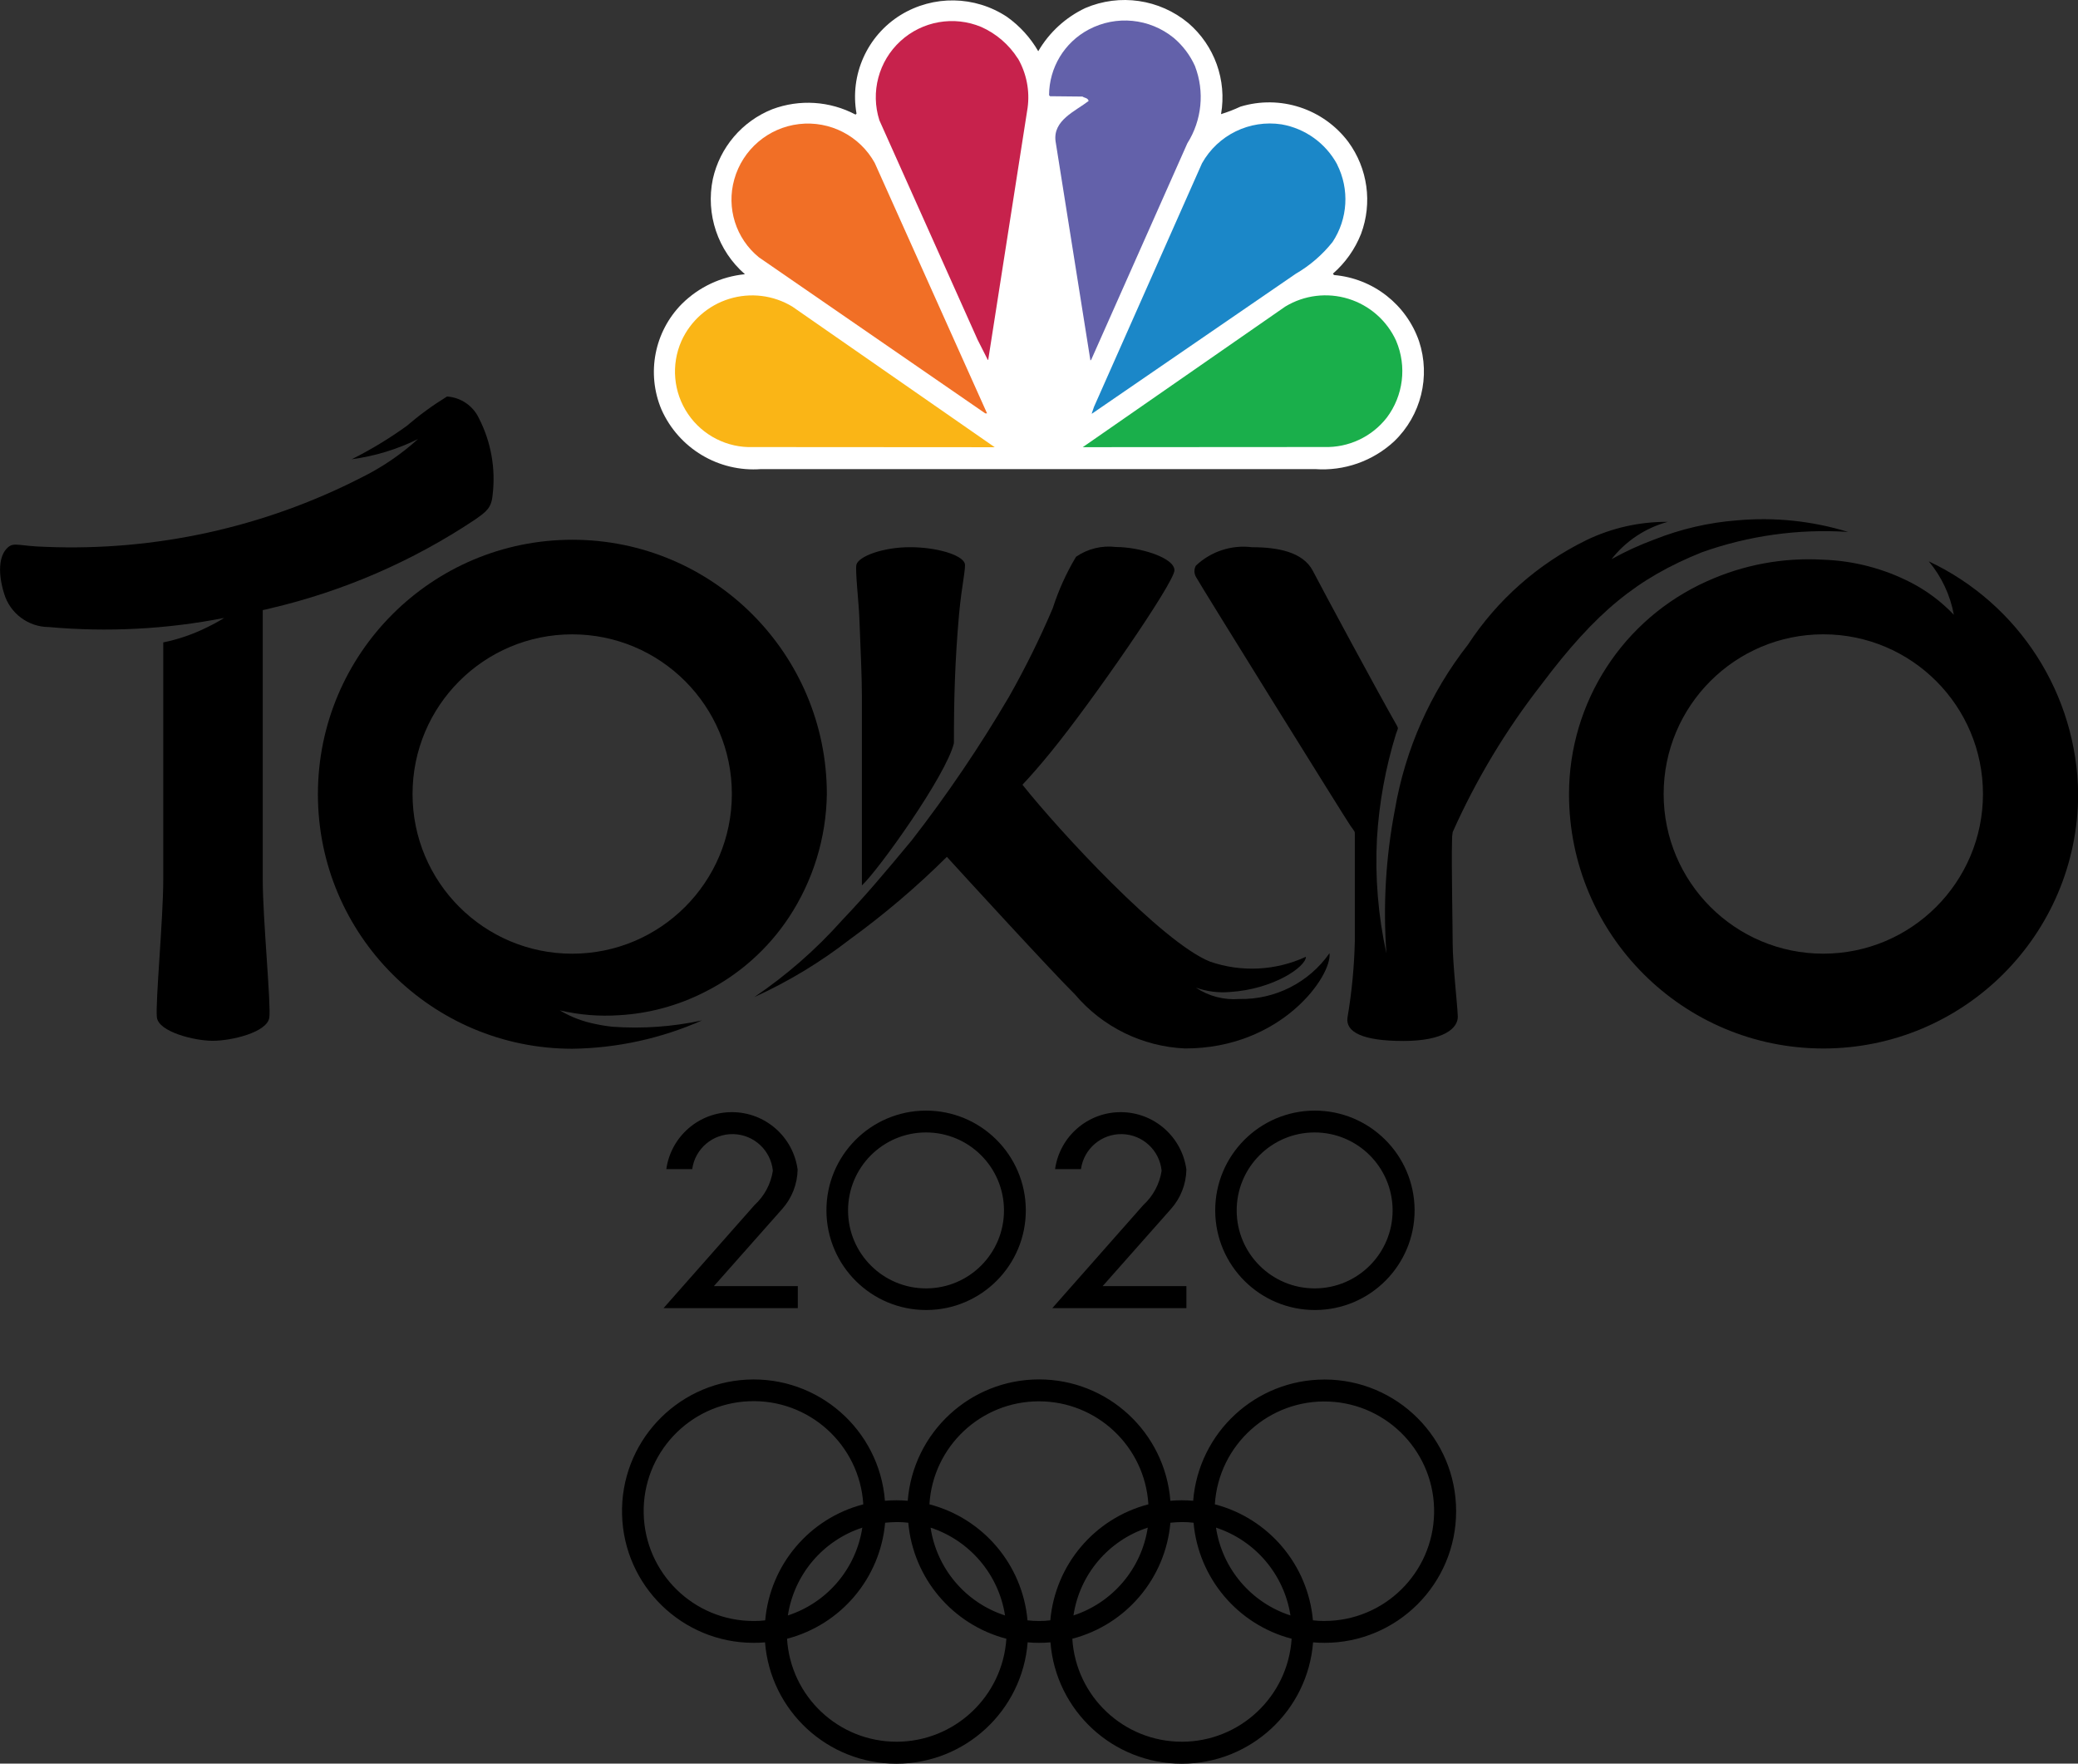<?xml version="1.0" encoding="UTF-8" standalone="no"?>
<!-- Created with Inkscape (http://www.inkscape.org/) -->

<svg
   xmlns:dc="http://purl.org/dc/elements/1.1/"
   xmlns:cc="http://creativecommons.org/ns#"
   xmlns:rdf="http://www.w3.org/1999/02/22-rdf-syntax-ns#"
   xmlns:svg="http://www.w3.org/2000/svg"
   xmlns="http://www.w3.org/2000/svg"
   xmlns:sodipodi="http://sodipodi.sourceforge.net/DTD/sodipodi-0.dtd"
   xmlns:inkscape="http://www.inkscape.org/namespaces/inkscape"
   width="1000"
   height="848.624"
   id="svg2"
   version="1.1"
   inkscape:version="0.48.5 r10040"
   sodipodi:docname="New document 1">
  <rect width="100%" height="100%" fill="#333333" stroke="none"/>
  <defs
     id="defs4">
    <style
       id="style19427">
      .cls-1 {
        fill: #fff;
      }

      .cls-2 {
        fill: #6361aa;
      }

      .cls-3 {
        fill: #c7224c;
      }

      .cls-4 {
        fill: #1b87c8;
      }

      .cls-5 {
        fill: #f16f26;
      }

      .cls-6 {
        fill: #1aaf4b;
      }

      .cls-7 {
        fill: #fab516;
      }
    </style>
  </defs>
  <sodipodi:namedview
     id="base"
     pagecolor="#ffffff"
     bordercolor="#666666"
     borderopacity="1.0"
     inkscape:pageopacity="0.0"
     inkscape:pageshadow="2"
     inkscape:zoom="0.23298616"
     inkscape:cx="816.13361"
     inkscape:cy="471.83596"
     inkscape:document-units="px"
     inkscape:current-layer="layer1"
     showgrid="false"
     fit-margin-top="0"
     fit-margin-left="0"
     fit-margin-right="0"
     fit-margin-bottom="0"
     inkscape:window-width="864"
     inkscape:window-height="679"
     inkscape:window-x="1050"
     inkscape:window-y="227"
     inkscape:window-maximized="0" />
  <g
     inkscape:label="Layer 1"
     inkscape:groupmode="layer"
     id="layer1"
     transform="translate(-722.913,-800.9)">
    <g
       transform="matrix(1.061,0,0,1.061,586.524,800.881)"
       style="fill:none;stroke:#000000;stroke-width:1;stroke-linecap:square;stroke-linejoin:bevel"
       id="g8">
      <g
         style="fill:#000000;fill-opacity:1;stroke:#000000;stroke-width:1;stroke-linecap:square;stroke-linejoin:miter;stroke-miterlimit:2;stroke-opacity:1"
         stroke-miterlimit="2"
         id="g10" />
      <g
         style="fill:#000000;fill-opacity:1;stroke:#000000;stroke-width:1;stroke-linecap:square;stroke-linejoin:miter;stroke-miterlimit:2;stroke-opacity:1"
         stroke-miterlimit="2"
         id="g12" />
      <g
         style="fill:#000000;fill-opacity:1;stroke:#000000;stroke-width:1;stroke-linecap:square;stroke-linejoin:miter;stroke-miterlimit:2;stroke-opacity:1"
         stroke-miterlimit="2"
         id="g14" />
      <g
         style="fill:#000000;fill-opacity:1;stroke:#000000;stroke-width:1;stroke-linecap:square;stroke-linejoin:miter;stroke-miterlimit:2;stroke-opacity:1"
         stroke-miterlimit="2"
         id="g16" />
      <g
         style="fill:#000000;fill-opacity:1;stroke:#000000;stroke-width:1;stroke-linecap:square;stroke-linejoin:miter;stroke-miterlimit:2;stroke-opacity:1"
         stroke-miterlimit="2"
         transform="matrix(11.594,0,0,11.594,128.586,0)"
         id="g18" />
      <g
         style="fill:#000000;fill-opacity:1;stroke:#000000;stroke-width:1;stroke-linecap:square;stroke-linejoin:miter;stroke-miterlimit:2;stroke-opacity:1"
         stroke-miterlimit="2"
         transform="matrix(11.594,0,0,11.594,129.154,0.696)"
         id="g20" />
      <g
         style="fill:#000000;fill-opacity:1;stroke:#000000;stroke-width:1;stroke-linecap:square;stroke-linejoin:miter;stroke-miterlimit:2;stroke-opacity:1"
         stroke-miterlimit="2"
         transform="matrix(11.594,0,0,11.594,425.223,0)"
         id="g22" />
      <g
         style="fill:#ffffff;fill-opacity:1;stroke:none"
         transform="matrix(11.594,0,0,11.594,-4228.63,0.696)"
         id="g24">
        <path
           style="fill-rule:nonzero"
           inkscape:connector-curvature="0"
           vector-effect="none"
           d="m 416.43,1.945 c 0.429,-0.736 1.071,-1.325 1.842,-1.689 1.346,-0.576 2.902,-0.349 4.028,0.587 1.026,0.879 1.512,2.233 1.281,3.563 0.259,-0.08 0.512,-0.178 0.758,-0.293 1.556,-0.472 3.241,0.078 4.219,1.377 0.763,1.039 0.951,2.392 0.5,3.6 -0.237,0.599 -0.614,1.132 -1.1,1.555 L 428,10.7 c 1.523,0.13 2.826,1.144 3.327,2.588 0.457,1.382 0.08,2.904 -0.969,3.913 -0.837,0.778 -1.96,1.173 -3.1,1.09 l -21.669,0 c -1.663,0.126 -3.224,-0.809 -3.9,-2.333 -0.593,-1.412 -0.278,-3.042 0.8,-4.13 0.664,-0.659 1.535,-1.069 2.466,-1.16 -1.061,-0.924 -1.541,-2.348 -1.255,-3.726 0.276,-1.238 1.147,-2.259 2.326,-2.728 1.066,-0.399 2.251,-0.323 3.257,0.21 l 0.038,-0.038 c -0.27,-1.517 0.413,-3.045 1.723,-3.856 1.283,-0.788 2.906,-0.761 4.162,0.07 0.5,0.355 0.917,0.814 1.224,1.345"
           id="path26" />
      </g>
      <g
         style="fill:#000000;fill-opacity:1;stroke:#000000;stroke-width:1;stroke-linecap:square;stroke-linejoin:miter;stroke-miterlimit:2;stroke-opacity:1"
         stroke-miterlimit="2"
         transform="matrix(11.594,0,0,11.594,425.223,0)"
         id="g28" />
      <g
         style="fill:#6361aa;fill-opacity:1;stroke:none"
         transform="matrix(11.594,0,0,11.594,-6862.17,-135.849)"
         id="g30">
        <path
           style="fill-rule:nonzero"
           inkscape:connector-curvature="0"
           vector-effect="none"
           d="m 649.71,14.309 c 0.381,0.996 0.269,2.113 -0.3,3.015 l -3.76,8.464 -0.032,0.032 -1.364,-8.578 c -0.108,-0.822 0.778,-1.173 1.294,-1.574 -0.026,-0.121 -0.159,-0.115 -0.242,-0.172 L 644.038,15.483 644,15.443 c 0.003,-1.076 0.598,-2.063 1.549,-2.568 1.073,-0.571 2.384,-0.443 3.327,0.325 0.358,0.302 0.644,0.681 0.835,1.109"
           id="path32" />
      </g>
      <g
         style="fill:#000000;fill-opacity:1;stroke:#000000;stroke-width:1;stroke-linecap:square;stroke-linejoin:miter;stroke-miterlimit:2;stroke-opacity:1"
         stroke-miterlimit="2"
         transform="matrix(11.594,0,0,11.594,425.223,0)"
         id="g34" />
      <g
         style="fill:#c7224c;fill-opacity:1;stroke:none"
         transform="matrix(11.594,0,0,11.594,-5707.35,-140.614)"
         id="g36">
        <path
           style="fill-rule:nonzero"
           inkscape:connector-curvature="0"
           vector-effect="none"
           d="m 543.179,14.42 c 0.335,0.584 0.468,1.264 0.376,1.931 l -1.536,9.827 c 0.006,0.019 -0.006,0.025 -0.019,0.032 l -0.4,-0.79 -3.843,-8.585 c -0.352,-1.105 -0.03,-2.314 0.825,-3.098 0.855,-0.784 2.087,-1 3.158,-0.554 0.589,0.262 1.088,0.692 1.434,1.236"
           id="path38" />
      </g>
      <g
         style="fill:#000000;fill-opacity:1;stroke:#000000;stroke-width:1;stroke-linecap:square;stroke-linejoin:miter;stroke-miterlimit:2;stroke-opacity:1"
         stroke-miterlimit="2"
         transform="matrix(11.594,0,0,11.594,425.223,0)"
         id="g40" />
      <g
         style="fill:#1b87c8;fill-opacity:1;stroke:none"
         transform="matrix(11.594,0,0,11.594,-7146.59,-823.084)"
         id="g42">
        <path
           style="fill-rule:nonzero"
           inkscape:connector-curvature="0"
           vector-effect="none"
           d="m 679.8,77.426 c 0.49,0.97 0.422,2.128 -0.178,3.034 -0.398,0.5 -0.887,0.922 -1.44,1.243 l -7.966,5.468 -0.016,0 0.089,-0.261 4.225,-9.528 c 0.619,-1.108 1.862,-1.716 3.117,-1.523 0.926,0.163 1.726,0.741 2.173,1.568"
           id="path44" />
      </g>
      <g
         style="fill:#000000;fill-opacity:1;stroke:#000000;stroke-width:1;stroke-linecap:square;stroke-linejoin:miter;stroke-miterlimit:2;stroke-opacity:1"
         stroke-miterlimit="2"
         transform="matrix(11.594,0,0,11.594,425.223,0)"
         id="g46" />
      <g
         style="fill:#f16f26;fill-opacity:1;stroke:none"
         transform="matrix(11.594,0,0,11.594,-4745.72,-824.615)"
         id="g48">
        <path
           style="fill-rule:nonzero"
           inkscape:connector-curvature="0"
           vector-effect="none"
           d="m 454.636,77.506 4.391,9.789 -0.07,0 -8.857,-6.105 c -0.899,-0.733 -1.277,-1.93 -0.962,-3.046 0.327,-1.17 1.33,-2.025 2.536,-2.165 1.207,-0.14 2.378,0.464 2.964,1.528"
           id="path50" />
      </g>
      <g
         style="fill:#000000;fill-opacity:1;stroke:#000000;stroke-width:1;stroke-linecap:square;stroke-linejoin:miter;stroke-miterlimit:2;stroke-opacity:1"
         stroke-miterlimit="2"
         transform="matrix(11.594,0,0,11.594,425.223,0)"
         id="g52" />
      <g
         style="fill:#1aaf4b;fill-opacity:1;stroke:none"
         transform="matrix(11.594,0,0,11.594,-7086.88,-1968.45)"
         id="g54">
        <path
           style="fill-rule:nonzero"
           inkscape:connector-curvature="0"
           vector-effect="none"
           d="m 676.962,183.122 c 0.421,0.994 0.28,2.138 -0.37,3 -0.586,0.75 -1.495,1.176 -2.447,1.147 l -9.445,0.006 7.922,-5.5 c 0.743,-0.45 1.643,-0.56 2.472,-0.303 0.83,0.257 1.51,0.857 1.868,1.648"
           id="path56" />
      </g>
      <g
         style="fill:#000000;fill-opacity:1;stroke:#000000;stroke-width:1;stroke-linecap:square;stroke-linejoin:miter;stroke-miterlimit:2;stroke-opacity:1"
         stroke-miterlimit="2"
         transform="matrix(11.594,0,0,11.594,425.223,0)"
         id="g58" />
      <g
         style="fill:#fab516;fill-opacity:1;stroke:none"
         transform="matrix(11.594,0,0,11.594,-4369.99,-1968.45)"
         id="g60">
        <path
           style="fill-rule:nonzero"
           inkscape:connector-curvature="0"
           vector-effect="none"
           d="m 414.664,183.122 c -0.412,0.932 -0.316,2.01 0.256,2.853 0.571,0.844 1.537,1.334 2.555,1.296 l 9.445,0.006 -7.916,-5.5 c -0.743,-0.45 -1.643,-0.56 -2.472,-0.303 -0.83,0.257 -1.51,0.857 -1.868,1.648"
           id="path62" />
      </g>
      <g
         style="fill:#000000;fill-opacity:1;stroke:#000000;stroke-width:1;stroke-linecap:square;stroke-linejoin:miter;stroke-miterlimit:2;stroke-opacity:1"
         stroke-miterlimit="2"
         transform="matrix(11.594,0,0,11.594,425.223,0)"
         id="g64" />
      <g
         style="fill:#000000;fill-opacity:1;stroke:#000000;stroke-width:1;stroke-linecap:square;stroke-linejoin:miter;stroke-miterlimit:2;stroke-opacity:1"
         stroke-miterlimit="2"
         transform="matrix(11.594,0,0,11.594,129.154,0.696)"
         id="g66" />
      <g
         style="fill:#000000;fill-opacity:1;stroke:none"
         transform="matrix(11.594,0,0,11.594,-4015.92,-9193.3)"
         id="g68">
        <path
           style="fill-rule:nonzero"
           inkscape:connector-curvature="0"
           vector-effect="none"
           d="m 409.281,846.9 c -2.686,10e-4 -4.922,2.064 -5.137,4.742 -0.147,-0.013 -0.3,-0.019 -0.446,-0.019 -0.146,0 -0.3,0.006 -0.446,0.019 -0.212,-2.68 -2.449,-4.747 -5.137,-4.747 -2.688,0 -4.925,2.067 -5.137,4.747 -0.147,-0.013 -0.3,-0.019 -0.446,-0.019 -0.146,0 -0.3,0.006 -0.446,0.019 -0.22,-2.783 -2.617,-4.884 -5.405,-4.738 -2.788,0.147 -4.952,2.487 -4.879,5.278 0.072,2.791 2.355,5.016 5.147,5.017 0.153,0 0.3,-0.006 0.446,-0.019 0.212,2.68 2.448,4.747 5.137,4.747 2.689,0 4.925,-2.067 5.137,-4.747 0.147,0.013 0.293,0.019 0.446,0.019 0.153,0 0.3,-0.006 0.446,-0.019 0.212,2.68 2.448,4.747 5.137,4.747 2.689,0 4.925,-2.067 5.137,-4.747 0.147,0.013 0.3,0.019 0.446,0.019 2.844,0 5.15,-2.306 5.15,-5.15 0,-2.844 -2.306,-5.15 -5.15,-5.15 l 0,10e-4 m -22.325,9.445 c -2.342,0.005 -4.257,-1.865 -4.308,-4.206 -0.051,-2.342 1.781,-4.293 4.121,-4.39 2.339,-0.097 4.327,1.696 4.47,4.033 -2.11,0.548 -3.647,2.366 -3.837,4.538 -0.148,0.018 -0.297,0.026 -0.446,0.025 l 0,0 m 4.245,-3.652 c -0.244,1.604 -1.371,2.933 -2.913,3.435 0.246,-1.602 1.371,-2.93 2.912,-3.435 l 0.001,0 m 1.338,8.374 c -2.268,0 -4.144,-1.765 -4.283,-4.028 2.109,-0.55 3.645,-2.367 3.837,-4.538 0.147,-0.013 0.3,-0.026 0.453,-0.026 0.151,-10e-4 0.303,0.008 0.453,0.026 0.194,2.171 1.729,3.986 3.837,4.538 -0.149,2.264 -2.028,4.026 -4.297,4.029 l 0,-10e-4 m 1.332,-8.374 c 1.539,0.507 2.665,1.834 2.913,3.435 -1.544,-0.5 -2.671,-1.831 -2.913,-3.435 l 0,0 m 4.245,3.652 c -0.151,10e-4 -0.303,-0.008 -0.453,-0.026 -0.194,-2.17 -1.729,-3.986 -3.837,-4.538 0.138,-2.264 2.015,-4.029 4.283,-4.029 2.268,0 4.145,1.765 4.283,4.029 -2.109,0.55 -3.645,2.367 -3.837,4.538 -0.146,0.019 -0.293,0.027 -0.44,0.026 l 10e-4,0 m 4.251,-3.652 c -0.243,1.601 -1.367,2.93 -2.906,3.435 0.24,-1.602 1.365,-2.932 2.905,-3.435 l 0.001,0 m 1.332,8.374 c -2.268,0 -4.144,-1.765 -4.283,-4.028 2.109,-0.55 3.645,-2.367 3.837,-4.538 0.147,-0.013 0.3,-0.026 0.453,-0.026 0.151,-10e-4 0.303,0.008 0.453,0.026 0.194,2.171 1.729,3.986 3.837,4.538 -0.147,2.265 -2.026,4.027 -4.296,4.029 l -10e-4,-10e-4 m 1.338,-8.374 c 1.54,0.507 2.665,1.834 2.913,3.435 -1.543,-0.501 -2.671,-1.831 -2.913,-3.435 l 0,0 m 4.245,3.652 c -0.151,10e-4 -0.303,-0.008 -0.453,-0.026 -0.194,-2.171 -1.729,-3.986 -3.837,-4.538 0.147,-2.331 2.13,-4.116 4.463,-4.019 2.333,0.097 4.161,2.041 4.114,4.376 -0.048,2.335 -1.953,4.204 -4.288,4.206 l 10e-4,10e-4"
           id="path70" />
      </g>
      <g
         style="fill:#000000;fill-opacity:1;stroke:#000000;stroke-width:1;stroke-linecap:square;stroke-linejoin:miter;stroke-miterlimit:2;stroke-opacity:1"
         stroke-miterlimit="2"
         transform="matrix(11.594,0,0,11.594,129.154,0.696)"
         id="g72" />
      <g
         style="fill:#000000;fill-opacity:1;stroke:#000000;stroke-width:1;stroke-linecap:square;stroke-linejoin:miter;stroke-miterlimit:2;stroke-opacity:1"
         stroke-miterlimit="2"
         transform="matrix(11.594,0,0,11.594,128.586,179.861)"
         id="g74" />
      <g
         style="fill:#000000;fill-opacity:1;stroke:none"
         transform="matrix(11.594,0,0,11.594,129.154,-2641.58)"
         id="g76">
        <path
           style="fill-rule:nonzero"
           inkscape:connector-curvature="0"
           vector-effect="none"
           d="m 18.685,244.206 c -0.229,-0.491 -0.708,-0.818 -1.249,-0.854 -0.557,0.342 -1.085,0.728 -1.581,1.154 -0.68,0.49 -1.398,0.925 -2.148,1.3 0.902,-0.12 1.778,-0.387 2.594,-0.79 -0.671,0.607 -1.424,1.118 -2.237,1.517 -3.808,1.944 -8.054,2.874 -12.326,2.7 -1.02,-0.025 -1.236,-0.191 -1.472,0.013 -0.389,0.331 -0.389,1.064 -0.159,1.81 0.23,0.777 0.943,1.311 1.753,1.314 2.291,0.206 4.6,0.086 6.858,-0.357 -0.21,0.131 -0.427,0.25 -0.65,0.357 -0.549,0.276 -1.132,0.478 -1.734,0.6 l 0,9.3 c 0,1.491 -0.312,4.8 -0.249,5.366 0.063,0.566 1.459,0.918 2.186,0.918 0.727,0 2.116,-0.325 2.211,-0.9 0.076,-0.465 -0.255,-3.881 -0.255,-5.379 l 0,-10.568 c 0.089,-0.019 0.185,-0.038 0.28,-0.064 2.864,-0.668 5.584,-1.847 8.03,-3.48 0.427,-0.3 0.637,-0.446 0.682,-0.962 0.124,-1.029 -0.061,-2.072 -0.534,-2.995 l 0,0"
           id="path78" />
      </g>
      <g
         style="fill:#000000;fill-opacity:1;stroke:#000000;stroke-width:1;stroke-linecap:square;stroke-linejoin:miter;stroke-miterlimit:2;stroke-opacity:1"
         stroke-miterlimit="2"
         transform="matrix(11.594,0,0,11.594,128.586,179.861)"
         id="g80" />
      <g
         style="fill:#000000;fill-opacity:1;stroke:none"
         transform="matrix(11.594,0,0,11.594,-1988.16,-3596.31)"
         id="g82">
        <path
           style="fill-rule:nonzero"
           inkscape:connector-curvature="0"
           vector-effect="none"
           d="m 213.431,346.073 c -0.826,1.249 -1.967,2.259 -3.307,2.927 -1.037,0.527 -2.172,0.834 -3.333,0.9 -0.781,0.053 -1.565,-0.011 -2.326,-0.191 0.432,0.258 0.906,0.439 1.4,0.535 0.223,0.049 0.449,0.085 0.676,0.108 1.17,0.083 2.346,-10e-4 3.493,-0.249 -1.599,0.707 -3.325,1.085 -5.073,1.109 -5.498,0 -9.955,-4.457 -9.955,-9.955 0,-5.498 4.457,-9.955 9.955,-9.955 5.498,0 9.955,4.457 9.955,9.955 -0.026,1.714 -0.541,3.385 -1.485,4.816 l 0,0 m -2.231,-4.825 c 0,-3.45 -2.796,-6.246 -6.246,-6.246 -3.45,0 -6.246,2.796 -6.246,6.246 0,3.45 2.796,6.246 6.246,6.246 3.449,-0.001 6.244,-2.796 6.246,-6.245 l 0,-0.001"
           id="path84" />
      </g>
      <g
         style="fill:#000000;fill-opacity:1;stroke:#000000;stroke-width:1;stroke-linecap:square;stroke-linejoin:miter;stroke-miterlimit:2;stroke-opacity:1"
         stroke-miterlimit="2"
         transform="matrix(11.594,0,0,11.594,128.586,179.861)"
         id="g86" />
      <g
         style="fill:#000000;fill-opacity:1;stroke:none"
         transform="matrix(11.594,0,0,11.594,-5575.09,-3646.25)"
         id="g88">
        <path
           style="fill-rule:nonzero"
           inkscape:connector-curvature="0"
           vector-effect="none"
           d="m 527.54,335.9 c 1.026,0 2.02,0.287 2.148,0.631 0.057,0.153 -0.121,0.873 -0.223,2.008 -0.159,1.8 -0.2,3.257 -0.2,5.028 -0.3,1.256 -2.951,4.965 -3.6,5.564 l 0,-7.425 c 0,-0.739 -0.051,-1.81 -0.1,-3.053 -0.019,-0.542 -0.166,-1.848 -0.115,-2.065 0.082,-0.337 1.063,-0.688 2.09,-0.688"
           id="path90" />
      </g>
      <g
         style="fill:#000000;fill-opacity:1;stroke:#000000;stroke-width:1;stroke-linecap:square;stroke-linejoin:miter;stroke-miterlimit:2;stroke-opacity:1"
         stroke-miterlimit="2"
         transform="matrix(11.594,0,0,11.594,128.586,179.861)"
         id="g92" />
      <g
         style="fill:#000000;fill-opacity:1;stroke:none"
         transform="matrix(11.594,0,0,11.594,-4896.28,-3645.16)"
         id="g94">
        <path
           style="fill-rule:nonzero"
           inkscape:connector-curvature="0"
           vector-effect="none"
           d="m 485.41,351.688 c -0.804,1.149 -2.129,1.821 -3.531,1.791 -0.601,0.047 -1.2,-0.11 -1.7,-0.446 0.428,0.153 0.885,0.212 1.338,0.172 1.714,-0.108 2.976,-0.994 2.97,-1.377 -1.178,0.544 -2.52,0.613 -3.747,0.191 -1.88,-0.746 -5.946,-5.162 -7.342,-6.921 0.319,-0.338 0.688,-0.758 1.134,-1.307 1.625,-1.995 4.812,-6.609 4.812,-7.081 0,-0.5 -1.377,-0.911 -2.282,-0.911 -0.552,-0.069 -1.11,0.067 -1.568,0.382 -0.379,0.634 -0.685,1.31 -0.911,2.014 -0.505,1.187 -1.078,2.345 -1.714,3.467 -1.145,1.949 -2.414,3.822 -3.8,5.608 -1.122,1.351 -1.829,2.186 -2.734,3.136 -1.014,1.138 -2.166,2.146 -3.429,3 1.329,-0.604 2.582,-1.361 3.735,-2.256 1.348,-0.978 2.618,-2.058 3.8,-3.231 0.631,0.695 4.123,4.506 5.009,5.379 1.078,1.275 2.64,2.042 4.308,2.116 3.778,0.003 5.754,-2.84 5.652,-3.726"
           id="path96" />
      </g>
      <g
         style="fill:#000000;fill-opacity:1;stroke:#000000;stroke-width:1;stroke-linecap:square;stroke-linejoin:miter;stroke-miterlimit:2;stroke-opacity:1"
         stroke-miterlimit="2"
         transform="matrix(11.594,0,0,11.594,128.586,179.861)"
         id="g98" />
      <g
         style="fill:#000000;fill-opacity:1;stroke:none"
         transform="matrix(11.594,0,0,11.594,-7830.52,-3459.91)"
         id="g100">
        <path
           style="fill-rule:nonzero"
           inkscape:connector-curvature="0"
           vector-effect="none"
           d="m 735.46,319.829 c 0.994,0 1.995,0.178 2.384,0.93 0.389,0.752 2.549,4.761 3.289,6.055 0.064,0.115 0.032,0.108 -0.038,0.312 -0.412,1.332 -0.663,2.708 -0.746,4.1 -0.079,1.507 0.046,3.019 0.37,4.493 -0.136,-1.88 -0.025,-3.77 0.331,-5.621 0.404,-2.358 1.387,-4.578 2.862,-6.462 1.146,-1.75 2.742,-3.159 4.621,-4.079 0.995,-0.482 2.087,-0.728 3.193,-0.72 -0.872,0.236 -1.644,0.748 -2.2,1.459 0.54,-0.3 1.102,-0.558 1.682,-0.771 1.029,-0.408 2.114,-0.66 3.218,-0.746 1.467,-0.133 2.945,0.02 4.353,0.452 -1.944,-0.127 -3.894,0.145 -5.729,0.8 -2.524,1.02 -4.13,2.32 -6.278,5.181 -1.382,1.773 -2.545,3.708 -3.461,5.761 -0.019,0.114 -0.028,0.229 -0.025,0.344 -0.026,0.9 0.025,3.371 0.025,4.015 0,0.784 0.185,2.39 0.2,2.849 0.015,0.459 -0.542,0.962 -2.135,0.962 -1.593,0 -2.263,-0.351 -2.18,-0.918 0.168,-0.988 0.264,-1.987 0.287,-2.989 l 0,-4.194 c 0,-0.1 0,-0.077 -0.172,-0.319 -0.172,-0.242 -5.876,-9.42 -6.035,-9.719 -0.085,-0.137 -0.09,-0.31 -0.013,-0.452 0.587,-0.557 1.393,-0.823 2.197,-0.723"
           id="path102" />
      </g>
      <g
         style="fill:#000000;fill-opacity:1;stroke:#000000;stroke-width:1;stroke-linecap:square;stroke-linejoin:miter;stroke-miterlimit:2;stroke-opacity:1"
         stroke-miterlimit="2"
         transform="matrix(11.594,0,0,11.594,128.586,179.861)"
         id="g104" />
      <g
         style="fill:#000000;fill-opacity:1;stroke:none"
         transform="matrix(11.594,0,0,11.594,-10328.3,-3727.3)"
         id="g106">
        <path
           style="fill-rule:nonzero"
           inkscape:connector-curvature="0"
           vector-effect="none"
           d="m 973.255,362.5 c -5.499,0.002 -9.957,-4.456 -9.955,-9.955 0.003,-3.596 2.117,-6.855 5.4,-8.323 1.428,-0.646 2.992,-0.935 4.557,-0.841 1.191,0.042 2.357,0.347 3.416,0.892 0.627,0.323 1.196,0.75 1.682,1.262 -0.141,-0.77 -0.479,-1.49 -0.981,-2.09 3.533,1.664 5.803,5.202 5.844,9.107 -0.014,5.494 -4.469,9.942 -9.963,9.948 l 0,0 m 6.239,-9.955 c 0,-3.45 -2.796,-6.246 -6.246,-6.246 -3.45,0 -6.246,2.796 -6.246,6.246 0,3.45 2.796,6.246 6.246,6.246 3.448,-10e-4 6.244,-2.796 6.246,-6.244 l 0,-0.002"
           id="path108" />
      </g>
      <g
         style="fill:#000000;fill-opacity:1;stroke:#000000;stroke-width:1;stroke-linecap:square;stroke-linejoin:miter;stroke-miterlimit:2;stroke-opacity:1"
         stroke-miterlimit="2"
         transform="matrix(11.594,0,0,11.594,128.586,179.861)"
         id="g110" />
      <g
         style="fill:#000000;fill-opacity:1;stroke:#000000;stroke-width:1;stroke-linecap:square;stroke-linejoin:miter;stroke-miterlimit:2;stroke-opacity:1"
         stroke-miterlimit="2"
         transform="matrix(11.594,0,0,11.594,129.154,0.696)"
         id="g112" />
      <g
         style="fill:#000000;fill-opacity:1;stroke:#000000;stroke-width:1;stroke-linecap:square;stroke-linejoin:miter;stroke-miterlimit:2;stroke-opacity:1"
         stroke-miterlimit="2"
         transform="matrix(11.594,0,0,11.594,429.594,503.838)"
         id="g114" />
      <g
         style="fill:#000000;fill-opacity:1;stroke:none"
         transform="matrix(11.594,0,0,11.594,-7968.32,-7401.08)"
         id="g116">
        <path
           style="fill-rule:nonzero"
           inkscape:connector-curvature="0"
           vector-effect="none"
           d="m 753.707,685.687 c 0.007,2.153 -1.733,3.904 -3.886,3.912 -2.153,0.008 -3.905,-1.73 -3.914,-3.883 -0.009,-2.153 1.728,-3.907 3.881,-3.917 2.155,-0.007 3.909,1.733 3.919,3.888 m -3.919,-3.034 c -1.685,0.005 -3.046,1.375 -3.041,3.059 0.005,1.685 1.375,3.046 3.06,3.041 1.684,-0.005 3.045,-1.375 3.04,-3.06 -0.007,-1.684 -1.375,-3.044 -3.059,-3.04"
           id="path118" />
      </g>
      <g
         style="fill:#000000;fill-opacity:1;stroke:#000000;stroke-width:1;stroke-linecap:square;stroke-linejoin:miter;stroke-miterlimit:2;stroke-opacity:1"
         stroke-miterlimit="2"
         transform="matrix(11.594,0,0,11.594,429.594,503.838)"
         id="g120" />
      <g
         style="fill:#000000;fill-opacity:1;stroke:none"
         transform="matrix(11.594,0,0,11.594,-6883.88,-7411.94)"
         id="g122">
        <path
           style="fill-rule:nonzero"
           inkscape:connector-curvature="0"
           vector-effect="none"
           d="m 651.245,689.607 0,0.854 -5.245,0 3.556,-4.028 c 0.387,-0.353 0.641,-0.827 0.72,-1.345 -0.079,-0.801 -0.744,-1.416 -1.549,-1.433 -0.805,-0.016 -1.495,0.572 -1.606,1.369 l -1.013,0 c 0.182,-1.282 1.282,-2.233 2.577,-2.228 1.295,0.005 2.387,0.964 2.56,2.247 -0.011,0.57 -0.225,1.117 -0.605,1.542 l -2.67,3.015 3.276,0 -10e-4,0.007"
           id="path124" />
      </g>
      <g
         style="fill:#000000;fill-opacity:1;stroke:#000000;stroke-width:1;stroke-linecap:square;stroke-linejoin:miter;stroke-miterlimit:2;stroke-opacity:1"
         stroke-miterlimit="2"
         transform="matrix(11.594,0,0,11.594,429.594,503.838)"
         id="g126" />
      <g
         style="fill:#000000;fill-opacity:1;stroke:none"
         transform="matrix(11.594,0,0,11.594,-5377.17,-7401.08)"
         id="g128">
        <path
           style="fill-rule:nonzero"
           inkscape:connector-curvature="0"
           vector-effect="none"
           d="m 515.007,685.687 c 0.007,2.153 -1.733,3.904 -3.885,3.912 -2.153,0.008 -3.905,-1.73 -3.915,-3.883 -0.01,-2.153 1.727,-3.906 3.88,-3.917 2.156,-0.008 3.91,1.732 3.92,3.888 m -3.913,-3.034 c -1.685,0.005 -3.046,1.375 -3.041,3.059 0.005,1.685 1.375,3.046 3.06,3.041 1.684,-0.005 3.046,-1.375 3.04,-3.06 -0.007,-1.684 -1.375,-3.044 -3.059,-3.04"
           id="path130" />
      </g>
      <g
         style="fill:#000000;fill-opacity:1;stroke:#000000;stroke-width:1;stroke-linecap:square;stroke-linejoin:miter;stroke-miterlimit:2;stroke-opacity:1"
         stroke-miterlimit="2"
         transform="matrix(11.594,0,0,11.594,429.594,503.838)"
         id="g132" />
      <g
         style="fill:#000000;fill-opacity:1;stroke:none"
         transform="matrix(11.594,0,0,11.594,-4292.72,-7411.94)"
         id="g134">
        <path
           style="fill-rule:nonzero"
           inkscape:connector-curvature="0"
           vector-effect="none"
           d="m 412.552,689.607 0,0.854 -5.252,0 3.556,-4.028 c 0.387,-0.353 0.641,-0.827 0.72,-1.345 -0.079,-0.801 -0.744,-1.416 -1.549,-1.433 -0.805,-0.016 -1.495,0.572 -1.606,1.369 l -1.013,0 c 0.182,-1.282 1.282,-2.233 2.577,-2.228 1.295,0.005 2.387,0.964 2.56,2.247 -0.011,0.57 -0.225,1.117 -0.605,1.542 l -2.67,3.015 3.282,0 0,0.007"
           id="path136" />
      </g>
      <g
         style="fill:#000000;fill-opacity:1;stroke:#000000;stroke-width:1;stroke-linecap:square;stroke-linejoin:miter;stroke-miterlimit:2;stroke-opacity:1"
         stroke-miterlimit="2"
         transform="matrix(11.594,0,0,11.594,429.594,503.838)"
         id="g138" />
      <g
         style="fill:#000000;fill-opacity:1;stroke:#000000;stroke-width:1;stroke-linecap:square;stroke-linejoin:miter;stroke-miterlimit:2;stroke-opacity:1"
         stroke-miterlimit="2"
         transform="matrix(11.594,0,0,11.594,129.154,0.696)"
         id="g140" />
      <g
         style="fill:#000000;fill-opacity:1;stroke:#000000;stroke-width:1;stroke-linecap:square;stroke-linejoin:miter;stroke-miterlimit:2;stroke-opacity:1"
         stroke-miterlimit="2"
         transform="matrix(11.594,0,0,11.594,128.586,0)"
         id="g142" />
      <g
         style="fill:#000000;fill-opacity:1;stroke:#000000;stroke-width:1;stroke-linecap:square;stroke-linejoin:miter;stroke-miterlimit:2;stroke-opacity:1"
         stroke-miterlimit="2"
         transform="matrix(11.594,0,0,11.594,128.586,0)"
         id="g144" />
      <g
         style="fill:#000000;fill-opacity:1;stroke:#000000;stroke-width:1;stroke-linecap:square;stroke-linejoin:miter;stroke-miterlimit:2;stroke-opacity:1"
         stroke-miterlimit="2"
         id="g146" />
      <g
         style="fill:#000000;fill-opacity:1;stroke:#000000;stroke-width:1;stroke-linecap:square;stroke-linejoin:miter;stroke-miterlimit:2;stroke-opacity:1"
         stroke-miterlimit="2"
         id="g148" />
      <g
         style="fill:#000000;fill-opacity:1;stroke:#000000;stroke-width:1;stroke-linecap:square;stroke-linejoin:miter;stroke-miterlimit:2;stroke-opacity:1"
         stroke-miterlimit="2"
         id="g150" />
      <g
         style="fill:#000000;fill-opacity:1;stroke:#000000;stroke-width:1;stroke-linecap:square;stroke-linejoin:miter;stroke-miterlimit:2;stroke-opacity:1"
         stroke-miterlimit="2"
         id="g152" />
      <g
         style="fill:#000000;fill-opacity:1;stroke:#000000;stroke-width:1;stroke-linecap:square;stroke-linejoin:miter;stroke-miterlimit:2;stroke-opacity:1"
         stroke-miterlimit="2"
         transform="matrix(11.594,0,0,11.594,128.586,0)"
         id="g154" />
      <g
         style="fill:#000000;fill-opacity:1;stroke:#000000;stroke-width:1;stroke-linecap:square;stroke-linejoin:miter;stroke-miterlimit:2;stroke-opacity:1"
         stroke-miterlimit="2"
         transform="matrix(11.594,0,0,11.594,129.154,0.696)"
         id="g156" />
      <g
         style="fill:#000000;fill-opacity:1;stroke:#000000;stroke-width:1;stroke-linecap:square;stroke-linejoin:miter;stroke-miterlimit:2;stroke-opacity:1"
         stroke-miterlimit="2"
         transform="matrix(11.594,0,0,11.594,129.154,0.696)"
         id="g158" />
      <g
         style="fill:#000000;fill-opacity:1;stroke:#000000;stroke-width:1;stroke-linecap:square;stroke-linejoin:miter;stroke-miterlimit:2;stroke-opacity:1"
         stroke-miterlimit="2"
         transform="matrix(11.594,0,0,11.594,129.154,0.696)"
         id="g160" />
      <g
         style="fill:#000000;fill-opacity:1;stroke:#000000;stroke-width:1;stroke-linecap:square;stroke-linejoin:miter;stroke-miterlimit:2;stroke-opacity:1"
         stroke-miterlimit="2"
         transform="matrix(11.594,0,0,11.594,129.154,0.696)"
         id="g162" />
      <g
         style="fill:#000000;fill-opacity:1;stroke:#000000;stroke-width:1;stroke-linecap:square;stroke-linejoin:miter;stroke-miterlimit:2;stroke-opacity:1"
         stroke-miterlimit="2"
         transform="matrix(11.594,0,0,11.594,128.586,0)"
         id="g164" />
      <g
         style="fill:#000000;fill-opacity:1;stroke:#000000;stroke-width:1;stroke-linecap:square;stroke-linejoin:miter;stroke-miterlimit:2;stroke-opacity:1"
         stroke-miterlimit="2"
         transform="matrix(11.594,0,0,11.594,128.586,0)"
         id="g166" />
      <g
         style="fill:#000000;fill-opacity:1;stroke:#000000;stroke-width:1;stroke-linecap:square;stroke-linejoin:miter;stroke-miterlimit:2;stroke-opacity:1"
         stroke-miterlimit="2"
         id="g168" />
      <g
         style="fill:#000000;fill-opacity:1;stroke:#000000;stroke-width:1;stroke-linecap:square;stroke-linejoin:miter;stroke-miterlimit:2;stroke-opacity:1"
         stroke-miterlimit="2"
         id="g170" />
      <g
         style="fill:#000000;fill-opacity:1;stroke:#000000;stroke-width:1;stroke-linecap:square;stroke-linejoin:miter;stroke-miterlimit:2;stroke-opacity:1"
         stroke-miterlimit="2"
         id="g172" />
      <g
         style="fill:#000000;fill-opacity:1;stroke:#000000;stroke-width:1;stroke-linecap:square;stroke-linejoin:miter;stroke-miterlimit:2;stroke-opacity:1"
         stroke-miterlimit="2"
         id="g174" />
      <g
         style="fill:#000000;fill-opacity:1;stroke:#000000;stroke-width:1;stroke-linecap:square;stroke-linejoin:miter;stroke-miterlimit:2;stroke-opacity:1"
         stroke-miterlimit="2"
         id="g176" />
      <g
         style="fill:#000000;fill-opacity:1;stroke:#000000;stroke-width:1;stroke-linecap:square;stroke-linejoin:miter;stroke-miterlimit:2;stroke-opacity:1"
         stroke-miterlimit="2"
         id="g178" />
    </g>
  </g>
</svg>
